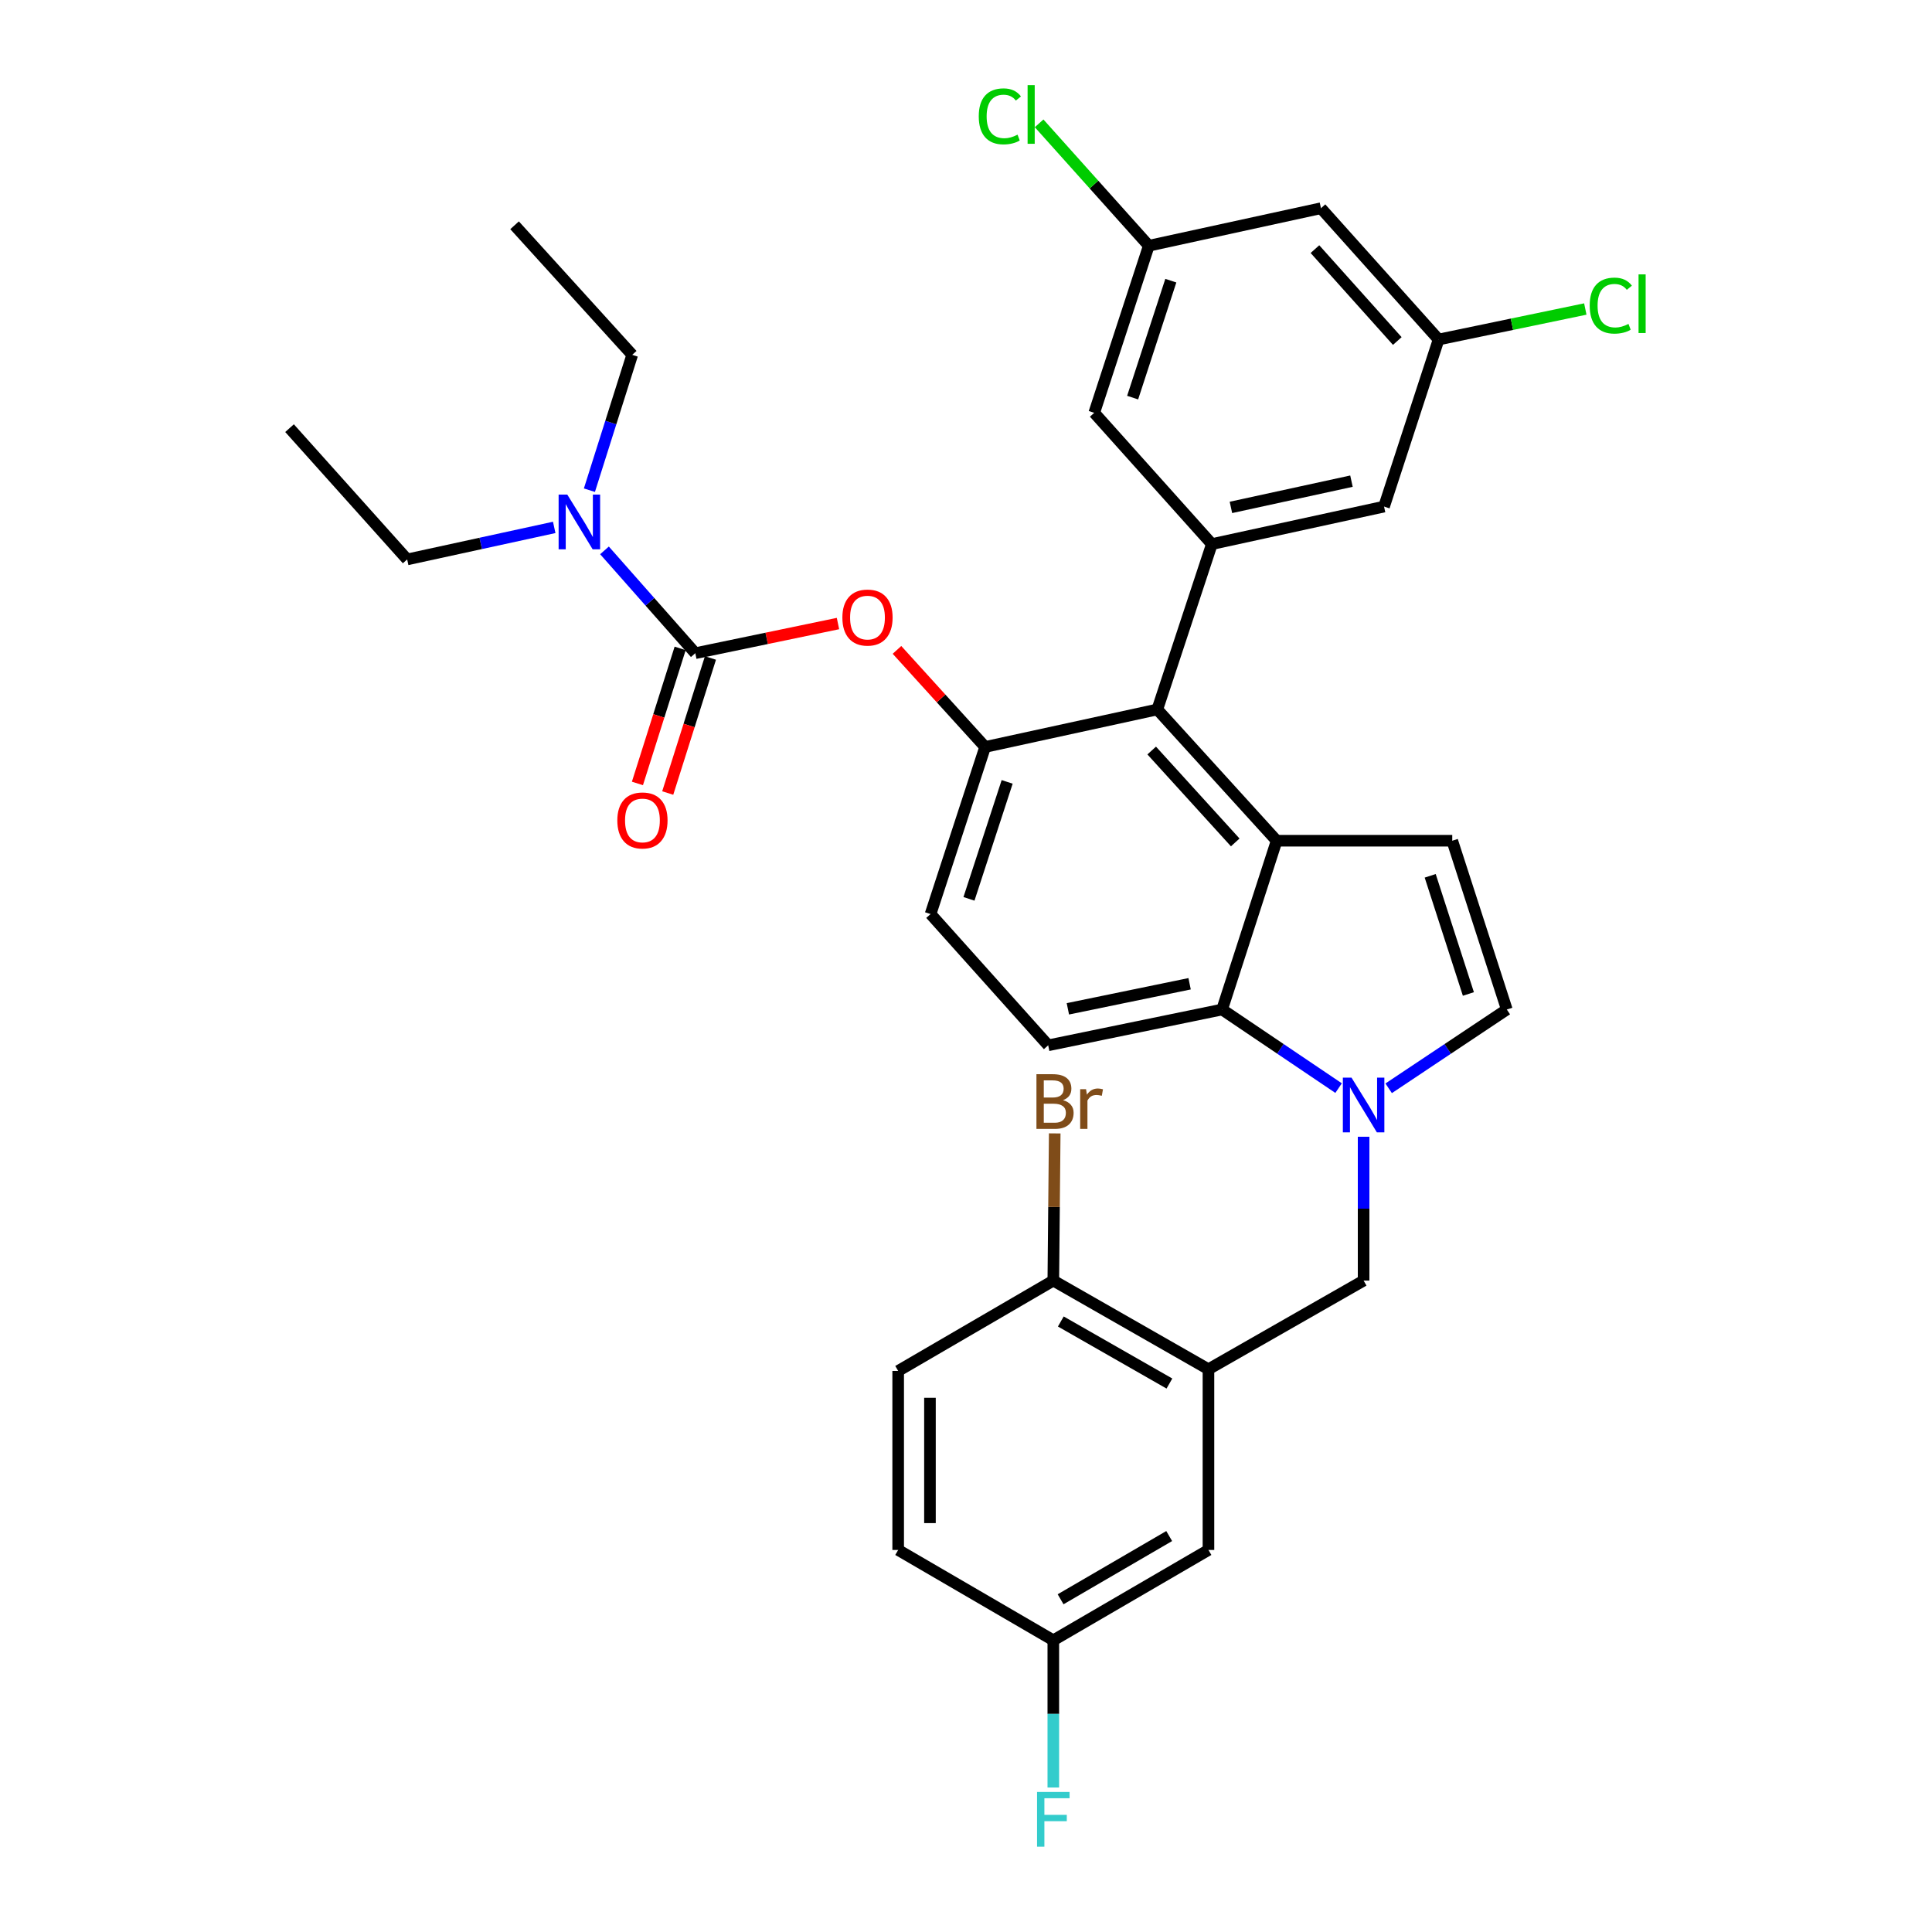 <?xml version='1.0' encoding='iso-8859-1'?>
<svg version='1.1' baseProfile='full'
              xmlns='http://www.w3.org/2000/svg'
                      xmlns:rdkit='http://www.rdkit.org/xml'
                      xmlns:xlink='http://www.w3.org/1999/xlink'
                  xml:space='preserve'
width='1000px' height='1000px' viewBox='0 0 1000 1000'>
<!-- END OF HEADER -->
<rect style='opacity:1.0;fill:#FFFFFF;stroke:none' width='1000' height='1000' x='0' y='0'> </rect>
<path class='bond-0' d='M 718.768,563.298 L 749.345,542.911' style='fill:none;fill-rule:evenodd;stroke:#0000FF;stroke-width:6px;stroke-linecap:butt;stroke-linejoin:miter;stroke-opacity:1' />
<path class='bond-0' d='M 749.345,542.911 L 779.922,522.523' style='fill:none;fill-rule:evenodd;stroke:#000000;stroke-width:6px;stroke-linecap:butt;stroke-linejoin:miter;stroke-opacity:1' />
<path class='bond-1' d='M 692.852,563.207 L 662.704,542.865' style='fill:none;fill-rule:evenodd;stroke:#0000FF;stroke-width:6px;stroke-linecap:butt;stroke-linejoin:miter;stroke-opacity:1' />
<path class='bond-1' d='M 662.704,542.865 L 632.556,522.523' style='fill:none;fill-rule:evenodd;stroke:#000000;stroke-width:6px;stroke-linecap:butt;stroke-linejoin:miter;stroke-opacity:1' />
<path class='bond-2' d='M 705.801,588.376 L 705.801,625.605' style='fill:none;fill-rule:evenodd;stroke:#0000FF;stroke-width:6px;stroke-linecap:butt;stroke-linejoin:miter;stroke-opacity:1' />
<path class='bond-2' d='M 705.801,625.605 L 705.801,662.834' style='fill:none;fill-rule:evenodd;stroke:#000000;stroke-width:6px;stroke-linecap:butt;stroke-linejoin:miter;stroke-opacity:1' />
<path class='bond-3' d='M 509.901,386.626 L 481.663,473.112' style='fill:none;fill-rule:evenodd;stroke:#000000;stroke-width:6px;stroke-linecap:butt;stroke-linejoin:miter;stroke-opacity:1' />
<path class='bond-3' d='M 521.302,404.704 L 501.536,465.245' style='fill:none;fill-rule:evenodd;stroke:#000000;stroke-width:6px;stroke-linecap:butt;stroke-linejoin:miter;stroke-opacity:1' />
<path class='bond-4' d='M 509.901,386.626 L 599.019,367.216' style='fill:none;fill-rule:evenodd;stroke:#000000;stroke-width:6px;stroke-linecap:butt;stroke-linejoin:miter;stroke-opacity:1' />
<path class='bond-5' d='M 509.901,386.626 L 487.089,361.503' style='fill:none;fill-rule:evenodd;stroke:#000000;stroke-width:6px;stroke-linecap:butt;stroke-linejoin:miter;stroke-opacity:1' />
<path class='bond-5' d='M 487.089,361.503 L 464.276,336.379' style='fill:none;fill-rule:evenodd;stroke:#FF0000;stroke-width:6px;stroke-linecap:butt;stroke-linejoin:miter;stroke-opacity:1' />
<path class='bond-6' d='M 481.663,473.112 L 542.543,541.056' style='fill:none;fill-rule:evenodd;stroke:#000000;stroke-width:6px;stroke-linecap:butt;stroke-linejoin:miter;stroke-opacity:1' />
<path class='bond-7' d='M 542.543,541.056 L 632.556,522.523' style='fill:none;fill-rule:evenodd;stroke:#000000;stroke-width:6px;stroke-linecap:butt;stroke-linejoin:miter;stroke-opacity:1' />
<path class='bond-7' d='M 552.728,522.165 L 615.737,509.192' style='fill:none;fill-rule:evenodd;stroke:#000000;stroke-width:6px;stroke-linecap:butt;stroke-linejoin:miter;stroke-opacity:1' />
<path class='bond-8' d='M 632.556,522.523 L 660.794,435.16' style='fill:none;fill-rule:evenodd;stroke:#000000;stroke-width:6px;stroke-linecap:butt;stroke-linejoin:miter;stroke-opacity:1' />
<path class='bond-9' d='M 660.794,435.16 L 599.019,367.216' style='fill:none;fill-rule:evenodd;stroke:#000000;stroke-width:6px;stroke-linecap:butt;stroke-linejoin:miter;stroke-opacity:1' />
<path class='bond-9' d='M 639.357,436.034 L 596.114,388.474' style='fill:none;fill-rule:evenodd;stroke:#000000;stroke-width:6px;stroke-linecap:butt;stroke-linejoin:miter;stroke-opacity:1' />
<path class='bond-10' d='M 660.794,435.16 L 751.685,435.16' style='fill:none;fill-rule:evenodd;stroke:#000000;stroke-width:6px;stroke-linecap:butt;stroke-linejoin:miter;stroke-opacity:1' />
<path class='bond-11' d='M 599.019,367.216 L 627.256,281.617' style='fill:none;fill-rule:evenodd;stroke:#000000;stroke-width:6px;stroke-linecap:butt;stroke-linejoin:miter;stroke-opacity:1' />
<path class='bond-12' d='M 779.922,522.523 L 751.685,435.16' style='fill:none;fill-rule:evenodd;stroke:#000000;stroke-width:6px;stroke-linecap:butt;stroke-linejoin:miter;stroke-opacity:1' />
<path class='bond-12' d='M 760.035,514.478 L 740.268,453.324' style='fill:none;fill-rule:evenodd;stroke:#000000;stroke-width:6px;stroke-linecap:butt;stroke-linejoin:miter;stroke-opacity:1' />
<path class='bond-13' d='M 627.256,281.617 L 716.383,262.207' style='fill:none;fill-rule:evenodd;stroke:#000000;stroke-width:6px;stroke-linecap:butt;stroke-linejoin:miter;stroke-opacity:1' />
<path class='bond-13' d='M 637.125,262.633 L 699.514,249.046' style='fill:none;fill-rule:evenodd;stroke:#000000;stroke-width:6px;stroke-linecap:butt;stroke-linejoin:miter;stroke-opacity:1' />
<path class='bond-14' d='M 627.256,281.617 L 566.376,213.673' style='fill:none;fill-rule:evenodd;stroke:#000000;stroke-width:6px;stroke-linecap:butt;stroke-linejoin:miter;stroke-opacity:1' />
<path class='bond-15' d='M 716.383,262.207 L 744.621,175.73' style='fill:none;fill-rule:evenodd;stroke:#000000;stroke-width:6px;stroke-linecap:butt;stroke-linejoin:miter;stroke-opacity:1' />
<path class='bond-16' d='M 744.621,175.73 L 683.732,107.777' style='fill:none;fill-rule:evenodd;stroke:#000000;stroke-width:6px;stroke-linecap:butt;stroke-linejoin:miter;stroke-opacity:1' />
<path class='bond-16' d='M 723.237,176.514 L 680.614,128.947' style='fill:none;fill-rule:evenodd;stroke:#000000;stroke-width:6px;stroke-linecap:butt;stroke-linejoin:miter;stroke-opacity:1' />
<path class='bond-17' d='M 744.621,175.73 L 782.586,167.836' style='fill:none;fill-rule:evenodd;stroke:#000000;stroke-width:6px;stroke-linecap:butt;stroke-linejoin:miter;stroke-opacity:1' />
<path class='bond-17' d='M 782.586,167.836 L 820.552,159.941' style='fill:none;fill-rule:evenodd;stroke:#00CC00;stroke-width:6px;stroke-linecap:butt;stroke-linejoin:miter;stroke-opacity:1' />
<path class='bond-18' d='M 683.732,107.777 L 594.614,127.196' style='fill:none;fill-rule:evenodd;stroke:#000000;stroke-width:6px;stroke-linecap:butt;stroke-linejoin:miter;stroke-opacity:1' />
<path class='bond-19' d='M 594.614,127.196 L 566.376,213.673' style='fill:none;fill-rule:evenodd;stroke:#000000;stroke-width:6px;stroke-linecap:butt;stroke-linejoin:miter;stroke-opacity:1' />
<path class='bond-19' d='M 606.015,145.274 L 586.248,205.807' style='fill:none;fill-rule:evenodd;stroke:#000000;stroke-width:6px;stroke-linecap:butt;stroke-linejoin:miter;stroke-opacity:1' />
<path class='bond-20' d='M 594.614,127.196 L 566.23,95.519' style='fill:none;fill-rule:evenodd;stroke:#000000;stroke-width:6px;stroke-linecap:butt;stroke-linejoin:miter;stroke-opacity:1' />
<path class='bond-20' d='M 566.23,95.519 L 537.846,63.842' style='fill:none;fill-rule:evenodd;stroke:#00CC00;stroke-width:6px;stroke-linecap:butt;stroke-linejoin:miter;stroke-opacity:1' />
<path class='bond-21' d='M 433.736,322.743 L 396.81,330.418' style='fill:none;fill-rule:evenodd;stroke:#FF0000;stroke-width:6px;stroke-linecap:butt;stroke-linejoin:miter;stroke-opacity:1' />
<path class='bond-21' d='M 396.81,330.418 L 359.885,338.092' style='fill:none;fill-rule:evenodd;stroke:#000000;stroke-width:6px;stroke-linecap:butt;stroke-linejoin:miter;stroke-opacity:1' />
<path class='bond-22' d='M 359.885,338.092 L 336.387,311.484' style='fill:none;fill-rule:evenodd;stroke:#000000;stroke-width:6px;stroke-linecap:butt;stroke-linejoin:miter;stroke-opacity:1' />
<path class='bond-22' d='M 336.387,311.484 L 312.888,284.876' style='fill:none;fill-rule:evenodd;stroke:#0000FF;stroke-width:6px;stroke-linecap:butt;stroke-linejoin:miter;stroke-opacity:1' />
<path class='bond-23' d='M 352.043,335.611 L 340.987,370.56' style='fill:none;fill-rule:evenodd;stroke:#000000;stroke-width:6px;stroke-linecap:butt;stroke-linejoin:miter;stroke-opacity:1' />
<path class='bond-23' d='M 340.987,370.56 L 329.931,405.509' style='fill:none;fill-rule:evenodd;stroke:#FF0000;stroke-width:6px;stroke-linecap:butt;stroke-linejoin:miter;stroke-opacity:1' />
<path class='bond-23' d='M 367.726,340.573 L 356.67,375.522' style='fill:none;fill-rule:evenodd;stroke:#000000;stroke-width:6px;stroke-linecap:butt;stroke-linejoin:miter;stroke-opacity:1' />
<path class='bond-23' d='M 356.67,375.522 L 345.614,410.471' style='fill:none;fill-rule:evenodd;stroke:#FF0000;stroke-width:6px;stroke-linecap:butt;stroke-linejoin:miter;stroke-opacity:1' />
<path class='bond-24' d='M 286.862,272.984 L 248.809,281.271' style='fill:none;fill-rule:evenodd;stroke:#0000FF;stroke-width:6px;stroke-linecap:butt;stroke-linejoin:miter;stroke-opacity:1' />
<path class='bond-24' d='M 248.809,281.271 L 210.755,289.558' style='fill:none;fill-rule:evenodd;stroke:#000000;stroke-width:6px;stroke-linecap:butt;stroke-linejoin:miter;stroke-opacity:1' />
<path class='bond-25' d='M 305.078,253.721 L 316.156,218.696' style='fill:none;fill-rule:evenodd;stroke:#0000FF;stroke-width:6px;stroke-linecap:butt;stroke-linejoin:miter;stroke-opacity:1' />
<path class='bond-25' d='M 316.156,218.696 L 327.233,183.671' style='fill:none;fill-rule:evenodd;stroke:#000000;stroke-width:6px;stroke-linecap:butt;stroke-linejoin:miter;stroke-opacity:1' />
<path class='bond-26' d='M 210.755,289.558 L 149.866,221.614' style='fill:none;fill-rule:evenodd;stroke:#000000;stroke-width:6px;stroke-linecap:butt;stroke-linejoin:miter;stroke-opacity:1' />
<path class='bond-27' d='M 327.233,183.671 L 266.344,116.605' style='fill:none;fill-rule:evenodd;stroke:#000000;stroke-width:6px;stroke-linecap:butt;stroke-linejoin:miter;stroke-opacity:1' />
<path class='bond-28' d='M 625.493,708.718 L 545.193,662.834' style='fill:none;fill-rule:evenodd;stroke:#000000;stroke-width:6px;stroke-linecap:butt;stroke-linejoin:miter;stroke-opacity:1' />
<path class='bond-28' d='M 605.287,716.118 L 549.077,683.999' style='fill:none;fill-rule:evenodd;stroke:#000000;stroke-width:6px;stroke-linecap:butt;stroke-linejoin:miter;stroke-opacity:1' />
<path class='bond-29' d='M 625.493,708.718 L 625.493,802.259' style='fill:none;fill-rule:evenodd;stroke:#000000;stroke-width:6px;stroke-linecap:butt;stroke-linejoin:miter;stroke-opacity:1' />
<path class='bond-30' d='M 625.493,708.718 L 705.801,662.834' style='fill:none;fill-rule:evenodd;stroke:#000000;stroke-width:6px;stroke-linecap:butt;stroke-linejoin:miter;stroke-opacity:1' />
<path class='bond-31' d='M 545.193,662.834 L 464.894,709.596' style='fill:none;fill-rule:evenodd;stroke:#000000;stroke-width:6px;stroke-linecap:butt;stroke-linejoin:miter;stroke-opacity:1' />
<path class='bond-32' d='M 545.193,662.834 L 545.558,624.741' style='fill:none;fill-rule:evenodd;stroke:#000000;stroke-width:6px;stroke-linecap:butt;stroke-linejoin:miter;stroke-opacity:1' />
<path class='bond-32' d='M 545.558,624.741 L 545.922,586.648' style='fill:none;fill-rule:evenodd;stroke:#7F4C19;stroke-width:6px;stroke-linecap:butt;stroke-linejoin:miter;stroke-opacity:1' />
<path class='bond-33' d='M 625.493,802.259 L 545.193,849.011' style='fill:none;fill-rule:evenodd;stroke:#000000;stroke-width:6px;stroke-linecap:butt;stroke-linejoin:miter;stroke-opacity:1' />
<path class='bond-33' d='M 605.171,795.056 L 548.962,827.783' style='fill:none;fill-rule:evenodd;stroke:#000000;stroke-width:6px;stroke-linecap:butt;stroke-linejoin:miter;stroke-opacity:1' />
<path class='bond-34' d='M 464.894,709.596 L 464.894,802.259' style='fill:none;fill-rule:evenodd;stroke:#000000;stroke-width:6px;stroke-linecap:butt;stroke-linejoin:miter;stroke-opacity:1' />
<path class='bond-34' d='M 481.343,723.495 L 481.343,788.359' style='fill:none;fill-rule:evenodd;stroke:#000000;stroke-width:6px;stroke-linecap:butt;stroke-linejoin:miter;stroke-opacity:1' />
<path class='bond-35' d='M 545.193,849.011 L 545.193,887.109' style='fill:none;fill-rule:evenodd;stroke:#000000;stroke-width:6px;stroke-linecap:butt;stroke-linejoin:miter;stroke-opacity:1' />
<path class='bond-35' d='M 545.193,887.109 L 545.193,925.207' style='fill:none;fill-rule:evenodd;stroke:#33CCCC;stroke-width:6px;stroke-linecap:butt;stroke-linejoin:miter;stroke-opacity:1' />
<path class='bond-36' d='M 545.193,849.011 L 464.894,802.259' style='fill:none;fill-rule:evenodd;stroke:#000000;stroke-width:6px;stroke-linecap:butt;stroke-linejoin:miter;stroke-opacity:1' />
<path  class='atom-0' d='M 699.541 557.784
L 708.821 572.784
Q 709.741 574.264, 711.221 576.944
Q 712.701 579.624, 712.781 579.784
L 712.781 557.784
L 716.541 557.784
L 716.541 586.104
L 712.661 586.104
L 702.701 569.704
Q 701.541 567.784, 700.301 565.584
Q 699.101 563.384, 698.741 562.704
L 698.741 586.104
L 695.061 586.104
L 695.061 557.784
L 699.541 557.784
' fill='#0000FF'/>
<path  class='atom-15' d='M 822.828 158.178
Q 822.828 151.138, 826.108 147.458
Q 829.428 143.738, 835.708 143.738
Q 841.548 143.738, 844.668 147.858
L 842.028 150.018
Q 839.748 147.018, 835.708 147.018
Q 831.428 147.018, 829.148 149.898
Q 826.908 152.738, 826.908 158.178
Q 826.908 163.778, 829.228 166.658
Q 831.588 169.538, 836.148 169.538
Q 839.268 169.538, 842.908 167.658
L 844.028 170.658
Q 842.548 171.618, 840.308 172.178
Q 838.068 172.738, 835.588 172.738
Q 829.428 172.738, 826.108 168.978
Q 822.828 165.218, 822.828 158.178
' fill='#00CC00'/>
<path  class='atom-15' d='M 848.108 142.018
L 851.788 142.018
L 851.788 172.378
L 848.108 172.378
L 848.108 142.018
' fill='#00CC00'/>
<path  class='atom-16' d='M 506.605 60.223
Q 506.605 53.183, 509.885 49.503
Q 513.205 45.783, 519.485 45.783
Q 525.325 45.783, 528.445 49.903
L 525.805 52.063
Q 523.525 49.063, 519.485 49.063
Q 515.205 49.063, 512.925 51.943
Q 510.685 54.783, 510.685 60.223
Q 510.685 65.823, 513.005 68.703
Q 515.365 71.583, 519.925 71.583
Q 523.045 71.583, 526.685 69.703
L 527.805 72.703
Q 526.325 73.663, 524.085 74.223
Q 521.845 74.783, 519.365 74.783
Q 513.205 74.783, 509.885 71.023
Q 506.605 67.263, 506.605 60.223
' fill='#00CC00'/>
<path  class='atom-16' d='M 531.885 44.063
L 535.565 44.063
L 535.565 74.423
L 531.885 74.423
L 531.885 44.063
' fill='#00CC00'/>
<path  class='atom-17' d='M 436.012 319.649
Q 436.012 312.849, 439.372 309.049
Q 442.732 305.249, 449.012 305.249
Q 455.292 305.249, 458.652 309.049
Q 462.012 312.849, 462.012 319.649
Q 462.012 326.529, 458.612 330.449
Q 455.212 334.329, 449.012 334.329
Q 442.772 334.329, 439.372 330.449
Q 436.012 326.569, 436.012 319.649
M 449.012 331.129
Q 453.332 331.129, 455.652 328.249
Q 458.012 325.329, 458.012 319.649
Q 458.012 314.089, 455.652 311.289
Q 453.332 308.449, 449.012 308.449
Q 444.692 308.449, 442.332 311.249
Q 440.012 314.049, 440.012 319.649
Q 440.012 325.369, 442.332 328.249
Q 444.692 331.129, 449.012 331.129
' fill='#FF0000'/>
<path  class='atom-19' d='M 293.622 255.988
L 302.902 270.988
Q 303.822 272.468, 305.302 275.148
Q 306.782 277.828, 306.862 277.988
L 306.862 255.988
L 310.622 255.988
L 310.622 284.308
L 306.742 284.308
L 296.782 267.908
Q 295.622 265.988, 294.382 263.788
Q 293.182 261.588, 292.822 260.908
L 292.822 284.308
L 289.142 284.308
L 289.142 255.988
L 293.622 255.988
' fill='#0000FF'/>
<path  class='atom-20' d='M 319.525 424.658
Q 319.525 417.858, 322.885 414.058
Q 326.245 410.258, 332.525 410.258
Q 338.805 410.258, 342.165 414.058
Q 345.525 417.858, 345.525 424.658
Q 345.525 431.538, 342.125 435.458
Q 338.725 439.338, 332.525 439.338
Q 326.285 439.338, 322.885 435.458
Q 319.525 431.578, 319.525 424.658
M 332.525 436.138
Q 336.845 436.138, 339.165 433.258
Q 341.525 430.338, 341.525 424.658
Q 341.525 419.098, 339.165 416.298
Q 336.845 413.458, 332.525 413.458
Q 328.205 413.458, 325.845 416.258
Q 323.525 419.058, 323.525 424.658
Q 323.525 430.378, 325.845 433.258
Q 328.205 436.138, 332.525 436.138
' fill='#FF0000'/>
<path  class='atom-30' d='M 550.22 569.451
Q 552.94 570.211, 554.3 571.891
Q 555.7 573.531, 555.7 575.971
Q 555.7 579.891, 553.18 582.131
Q 550.7 584.331, 545.98 584.331
L 536.46 584.331
L 536.46 556.011
L 544.82 556.011
Q 549.66 556.011, 552.1 557.971
Q 554.54 559.931, 554.54 563.531
Q 554.54 567.811, 550.22 569.451
M 540.26 559.211
L 540.26 568.091
L 544.82 568.091
Q 547.62 568.091, 549.06 566.971
Q 550.54 565.811, 550.54 563.531
Q 550.54 559.211, 544.82 559.211
L 540.26 559.211
M 545.98 581.131
Q 548.74 581.131, 550.22 579.811
Q 551.7 578.491, 551.7 575.971
Q 551.7 573.651, 550.06 572.491
Q 548.46 571.291, 545.38 571.291
L 540.26 571.291
L 540.26 581.131
L 545.98 581.131
' fill='#7F4C19'/>
<path  class='atom-30' d='M 562.14 563.771
L 562.58 566.611
Q 564.74 563.411, 568.26 563.411
Q 569.38 563.411, 570.9 563.811
L 570.3 567.171
Q 568.58 566.771, 567.62 566.771
Q 565.94 566.771, 564.82 567.451
Q 563.74 568.091, 562.86 569.651
L 562.86 584.331
L 559.1 584.331
L 559.1 563.771
L 562.14 563.771
' fill='#7F4C19'/>
<path  class='atom-33' d='M 536.773 927.523
L 553.613 927.523
L 553.613 930.763
L 540.573 930.763
L 540.573 939.363
L 552.173 939.363
L 552.173 942.643
L 540.573 942.643
L 540.573 955.843
L 536.773 955.843
L 536.773 927.523
' fill='#33CCCC'/>
</svg>
